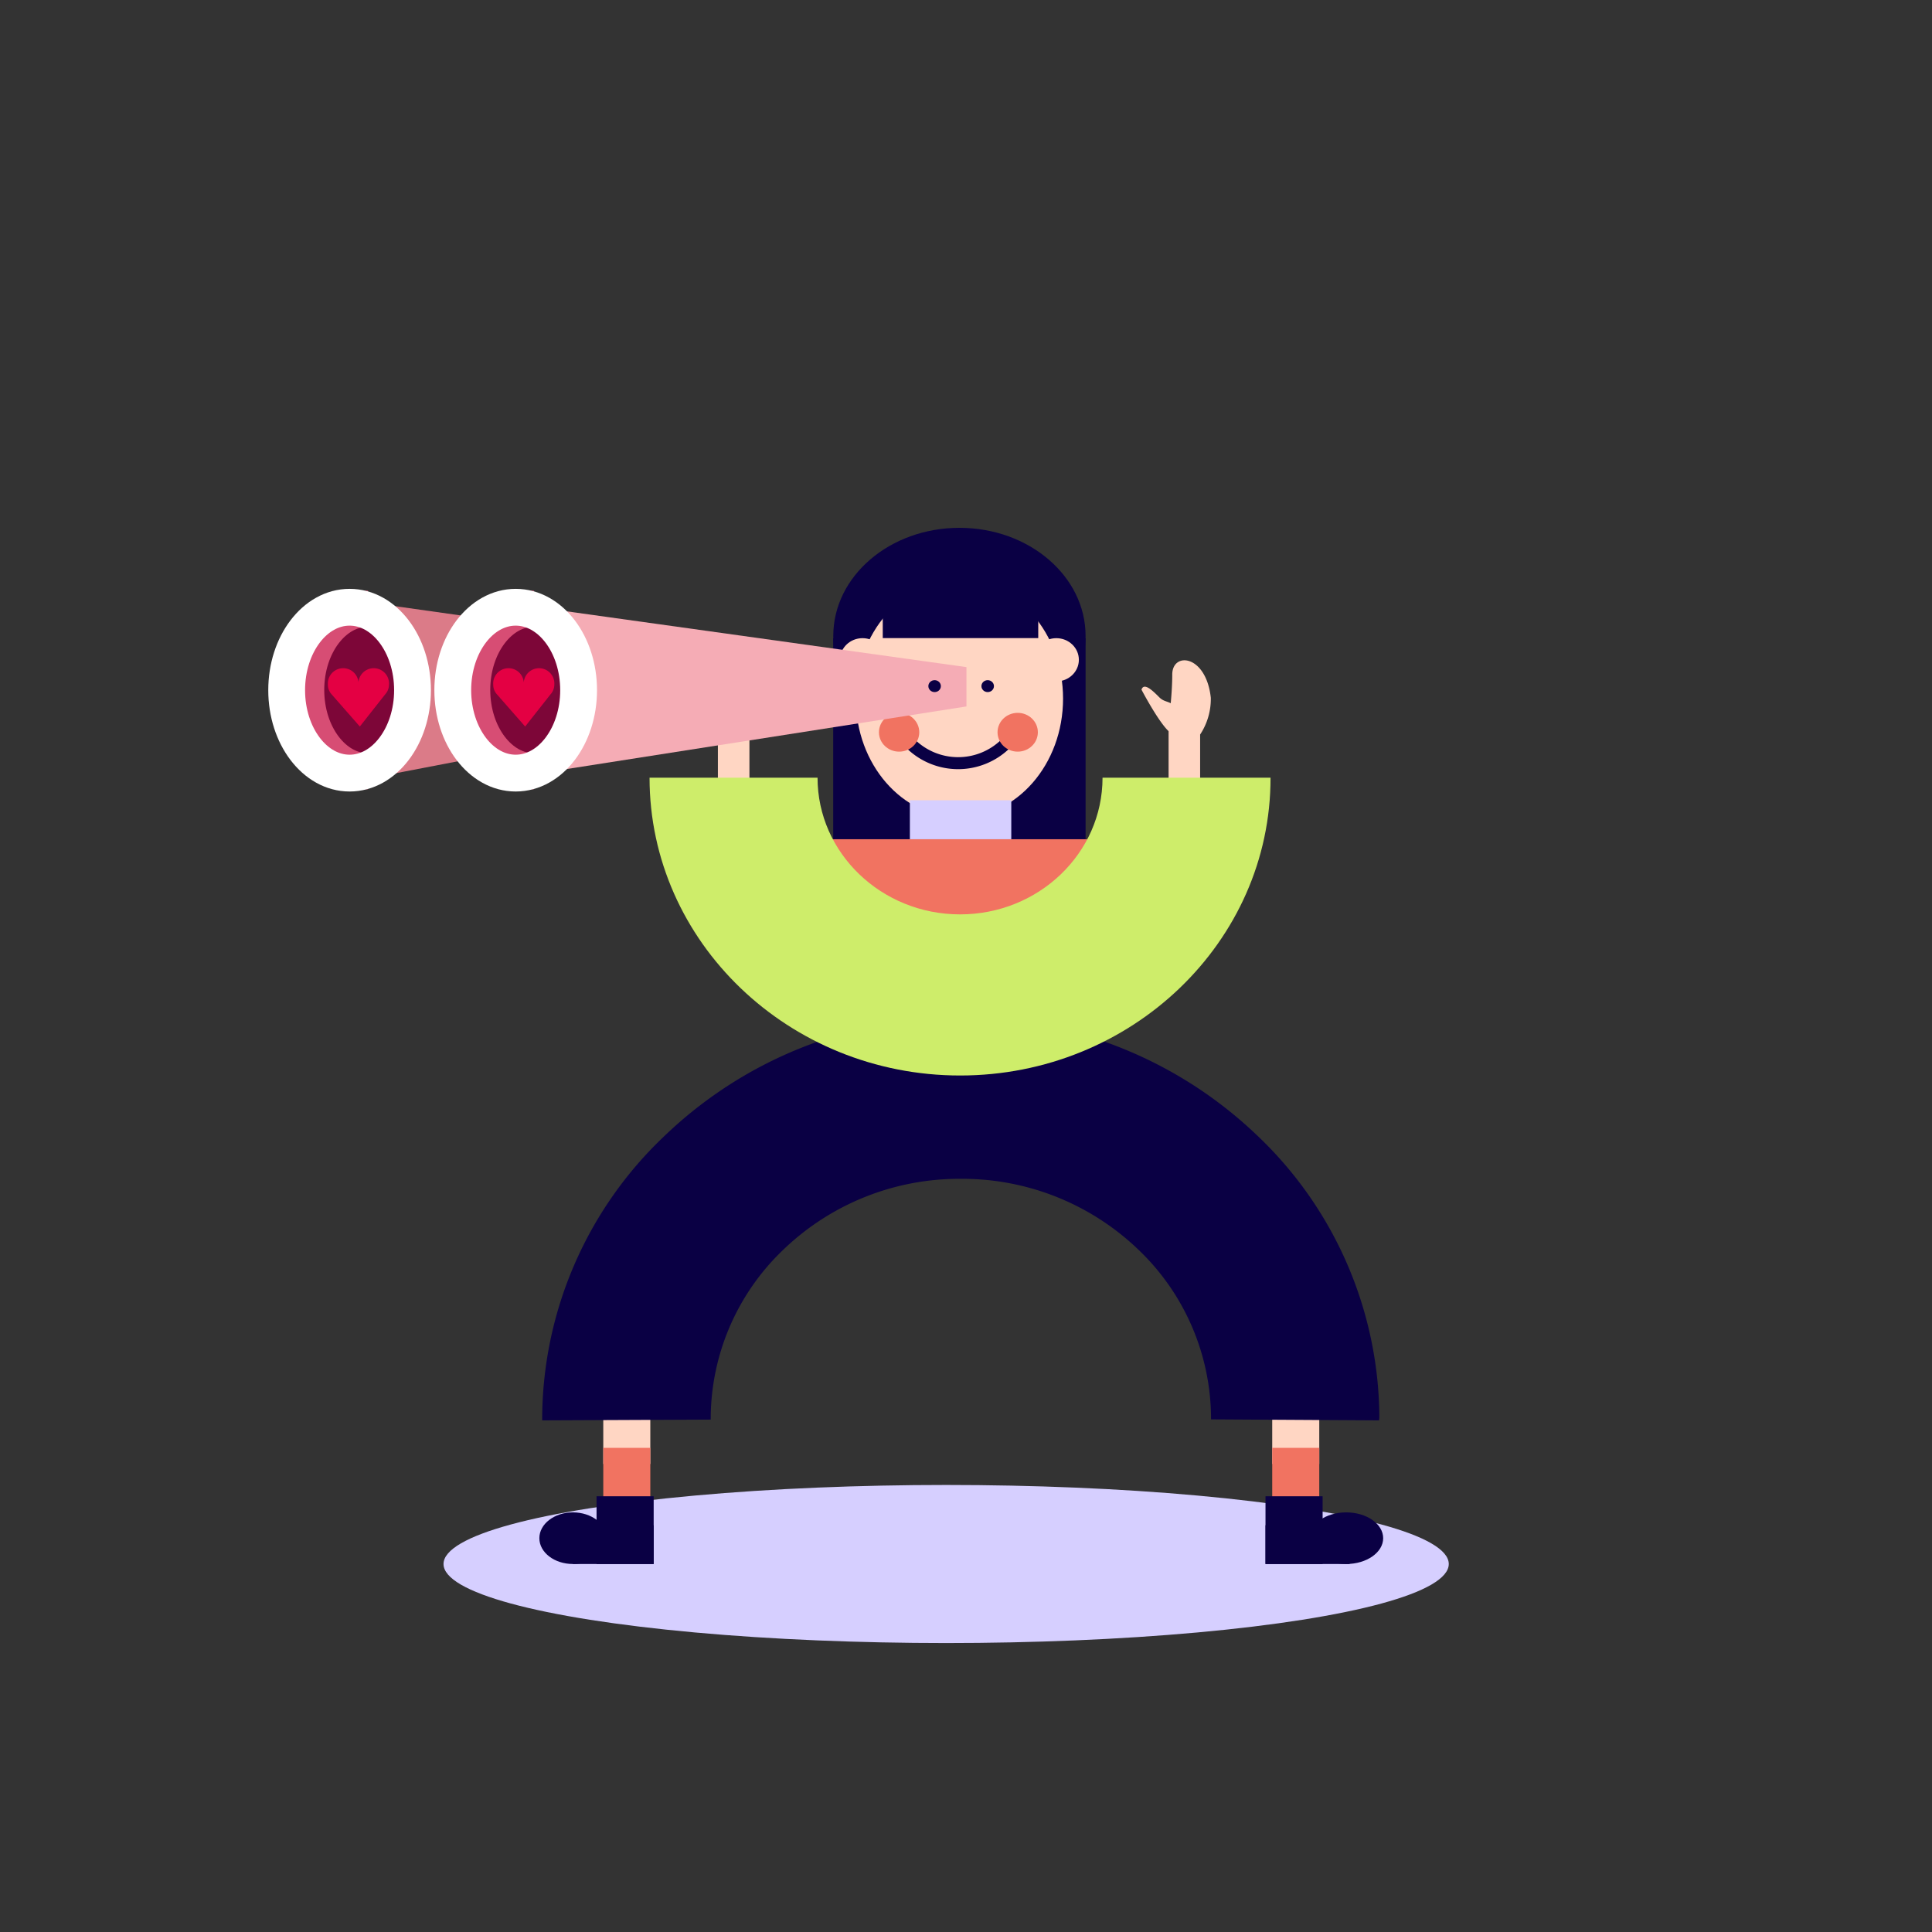 <?xml version="1.0" encoding="UTF-8"?>
<svg xmlns="http://www.w3.org/2000/svg" id="Ebene_1" data-name="Ebene 1" width="253" height="253" viewBox="0 0 253 253">
  <rect x="0" y="0" width="253" height="253" fill="#333333" stroke="none"/>
  <defs>
    <style>.cls-1{fill:#d6cfff;}.cls-2{fill:#ffd6c3;}.cls-3{fill:#f17361;}.cls-4{fill:#0a0044;}.cls-5{fill:#ceed6a;}.cls-10,.cls-11,.cls-6{fill:none;}.cls-6{stroke:#0a0044;stroke-width:1.57px;}.cls-7{fill:#db7b88;}.cls-8{fill:#f5acb5;}.cls-9{fill:#7d0638;}.cls-10{stroke:#d74d74;stroke-width:4.72px;}.cls-10,.cls-11{stroke-miterlimit:10;}.cls-11{stroke:#fff;stroke-width:4.82px;}.cls-12{fill:#e40043;}</style>
  </defs>
  <g id="Gruppe_964" data-name="Gruppe 964">
    <ellipse id="Ellipse_436" data-name="Ellipse 436" class="cls-1" cx="123.9" cy="204.81" rx="65.82" ry="10.35"></ellipse>
    <rect id="Rechteck_304" data-name="Rechteck 304" class="cls-2" x="153.03" y="95.74" width="4.13" height="6.8"></rect>
    <path id="Pfad_2603" data-name="Pfad 2603" class="cls-2" d="M153.51,88.33c0,1.2-.09,2.56-.2,3.76-.52-.27-1-.27-1.5-.78-.83-.83-2-2-2.33-1,0,0,2.33,4.46,3.73,5.6l3.95.28a8.48,8.48,0,0,0,1.4-4.81C157.94,85.69,153.51,85.33,153.51,88.33Z"></path>
    <path id="Pfad_2603-2" data-name="Pfad 2603-2" class="cls-2" d="M97.66,88.33c0,1.2.08,2.56.19,3.77.52-.28,1-.28,1.5-.79.83-.83,2-2,2.33-1,0,0-2.33,4.46-3.73,5.6l-4,.28a8.55,8.55,0,0,1-1.4-4.81C93.22,85.69,97.65,85.33,97.66,88.33Z"></path>
    <rect id="Rechteck_305" data-name="Rechteck 305" class="cls-2" x="94.01" y="95.74" width="4.13" height="6.8"></rect>
    <path id="Pfad_2603-3" data-name="Pfad 2603-3" class="cls-2" d="M97.85,92.09c.52-.27,1-.27,1.5-.78.83-.83,2-2,2.33-1,0,0-2.33,4.46-3.73,5.6C98,95.89,97.74,90.89,97.85,92.09Z"></path>
    <rect id="Rechteck_307" data-name="Rechteck 307" class="cls-2" x="126.54" y="95.4" width="3.96" height="6.76"></rect>
    <rect id="Rechteck_308" data-name="Rechteck 308" class="cls-2" x="79" y="185.8" width="6.16" height="5.91"></rect>
    <rect id="Rechteck_309" data-name="Rechteck 309" class="cls-2" x="166.6" y="185.8" width="6.16" height="5.91"></rect>
    <rect id="Rechteck_310" data-name="Rechteck 310" class="cls-3" x="79" y="189.6" width="6.16" height="6.76"></rect>
    <rect id="Rechteck_311" data-name="Rechteck 311" class="cls-3" x="166.6" y="189.6" width="6.16" height="6.76"></rect>
    <path id="Pfad_2776" data-name="Pfad 2776" class="cls-4" d="M180.59,186l-22-.13v-.14a30.66,30.66,0,0,0-9.67-22.23,33.26,33.26,0,0,0-23.09-9.13h-.11a33.22,33.22,0,0,0-23.13,9.27,30.61,30.61,0,0,0-9.52,22.26L71,186A51.17,51.17,0,0,1,87,148.77a55.63,55.63,0,0,1,38.68-15.52h.18a55.63,55.63,0,0,1,38.6,15.28,51.19,51.19,0,0,1,16.17,37.11Z"></path>
    <ellipse id="Ellipse_437" data-name="Ellipse 437" class="cls-4" cx="75.03" cy="201.43" rx="4.4" ry="3.38"></ellipse>
    <rect id="Rechteck_312" data-name="Rechteck 312" class="cls-4" x="75.03" y="199.74" width="10.57" height="5.07"></rect>
    <rect id="Rechteck_313" data-name="Rechteck 313" class="cls-4" x="78.12" y="195.94" width="7.48" height="8.87"></rect>
    <ellipse id="Ellipse_438" data-name="Ellipse 438" class="cls-4" cx="176.29" cy="201.43" rx="4.84" ry="3.38"></ellipse>
    <rect id="Rechteck_314" data-name="Rechteck 314" class="cls-4" x="165.72" y="199.74" width="11.01" height="5.07"></rect>
    <rect id="Rechteck_315" data-name="Rechteck 315" class="cls-4" x="165.72" y="195.94" width="7.48" height="8.87"></rect>
    <rect id="Rechteck_316" data-name="Rechteck 316" class="cls-4" x="109.11" y="83.56" width="33.05" height="35.96"></rect>
    <ellipse id="Ellipse_439" data-name="Ellipse 439" class="cls-4" cx="125.64" cy="83.28" rx="16.52" ry="14.16"></ellipse>
    <ellipse id="Ellipse_440" data-name="Ellipse 440" class="cls-2" cx="125.64" cy="91.49" rx="13.57" ry="15.57"></ellipse>
    <rect id="Rechteck_317" data-name="Rechteck 317" class="cls-3" x="104.98" y="109.9" width="40.13" height="16.7"></rect>
    <path id="Pfad_2777" data-name="Pfad 2777" class="cls-5" d="M125.73,140.84c-22.42,0-40.67-17.51-40.67-39h22c0,9.87,8.37,17.9,18.66,17.9s18.66-8,18.66-17.9h22C166.41,123.33,148.16,140.84,125.73,140.84Z"></path>
    <rect id="Rechteck_318" data-name="Rechteck 318" class="cls-1" x="119.15" y="104.8" width="13.28" height="5.1"></rect>
    <ellipse id="Ellipse_441" data-name="Ellipse 441" class="cls-2" cx="112.95" cy="86.4" rx="2.95" ry="2.83"></ellipse>
    <ellipse id="Ellipse_442" data-name="Ellipse 442" class="cls-2" cx="138.33" cy="86.4" rx="2.95" ry="2.83"></ellipse>
    <rect id="Rechteck_319" data-name="Rechteck 319" class="cls-4" x="115.6" y="73.65" width="20.36" height="9.91"></rect>
    <path id="Pfad_2658" data-name="Pfad 2658" class="cls-6" d="M119.15,97.3a8.89,8.89,0,0,0,12.57.07l.07-.07"></path>
    <ellipse id="Ellipse_443" data-name="Ellipse 443" class="cls-4" cx="122.8" cy="90.33" rx="1.1" ry="1.27"></ellipse>
    <ellipse id="Ellipse_446" data-name="Ellipse 446" class="cls-3" cx="117.74" cy="95.89" rx="2.64" ry="2.54"></ellipse>
    <ellipse id="Ellipse_446-2" data-name="Ellipse 446-2" class="cls-3" cx="133.27" cy="95.89" rx="2.64" ry="2.54"></ellipse>
    <g id="Gruppe_963" data-name="Gruppe 963">
      <path id="Pfad_2778" data-name="Pfad 2778" class="cls-7" d="M65.2,81.28,46.49,78.64v23.64l18.58-3.57Z"></path>
      <ellipse id="Ellipse_556" data-name="Ellipse 556" class="cls-7" cx="45.27" cy="90.22" rx="4.5" ry="9.34"></ellipse>
      <path id="Pfad_2779" data-name="Pfad 2779" class="cls-8" d="M126.56,92.51V87.36L65,78.77v23.38Z"></path>
      <ellipse id="Ellipse_557" data-name="Ellipse 557" class="cls-9" cx="68.9" cy="90.35" rx="5.8" ry="9.94"></ellipse>
      <ellipse id="Ellipse_558" data-name="Ellipse 558" class="cls-9" cx="47.13" cy="90.35" rx="5.8" ry="9.94"></ellipse>
      <path id="Pfad_2780" data-name="Pfad 2780" class="cls-10" d="M69.92,101c-4.46,0-8.08-4.77-8.08-10.65s3.62-10.64,8.08-10.64"></path>
      <ellipse id="Ellipse_559" data-name="Ellipse 559" class="cls-11" cx="67.53" cy="90.38" rx="8.24" ry="10.86"></ellipse>
      <path id="Pfad_2781" data-name="Pfad 2781" class="cls-10" d="M48.18,101c-4.46,0-8.08-4.77-8.08-10.65s3.62-10.64,8.08-10.64"></path>
      <ellipse id="Ellipse_560" data-name="Ellipse 560" class="cls-11" cx="45.78" cy="90.38" rx="8.24" ry="10.86"></ellipse>
      <path id="Pfad_2782" data-name="Pfad 2782" class="cls-12" d="M72.59,89.67a2,2,0,0,0-4-.32,2,2,0,0,0-4,.32,1.86,1.86,0,0,0,.48,1.25h0l3.7,4.22,3.31-4.2A1.92,1.92,0,0,0,72.59,89.67Z"></path>
      <path id="Pfad_2783" data-name="Pfad 2783" class="cls-12" d="M50.94,89.67a2,2,0,0,0-4-.32,2,2,0,0,0-4,.32,1.86,1.86,0,0,0,.48,1.25h0l3.7,4.22,3.31-4.2A1.92,1.92,0,0,0,50.94,89.67Z"></path>
    </g>
    <ellipse id="Ellipse_561" data-name="Ellipse 561" class="cls-4" cx="129.34" cy="89.85" rx="0.82" ry="0.78"></ellipse>
    <ellipse id="Ellipse_562" data-name="Ellipse 562" class="cls-4" cx="122.39" cy="89.85" rx="0.82" ry="0.78"></ellipse>
  </g>
</svg>
